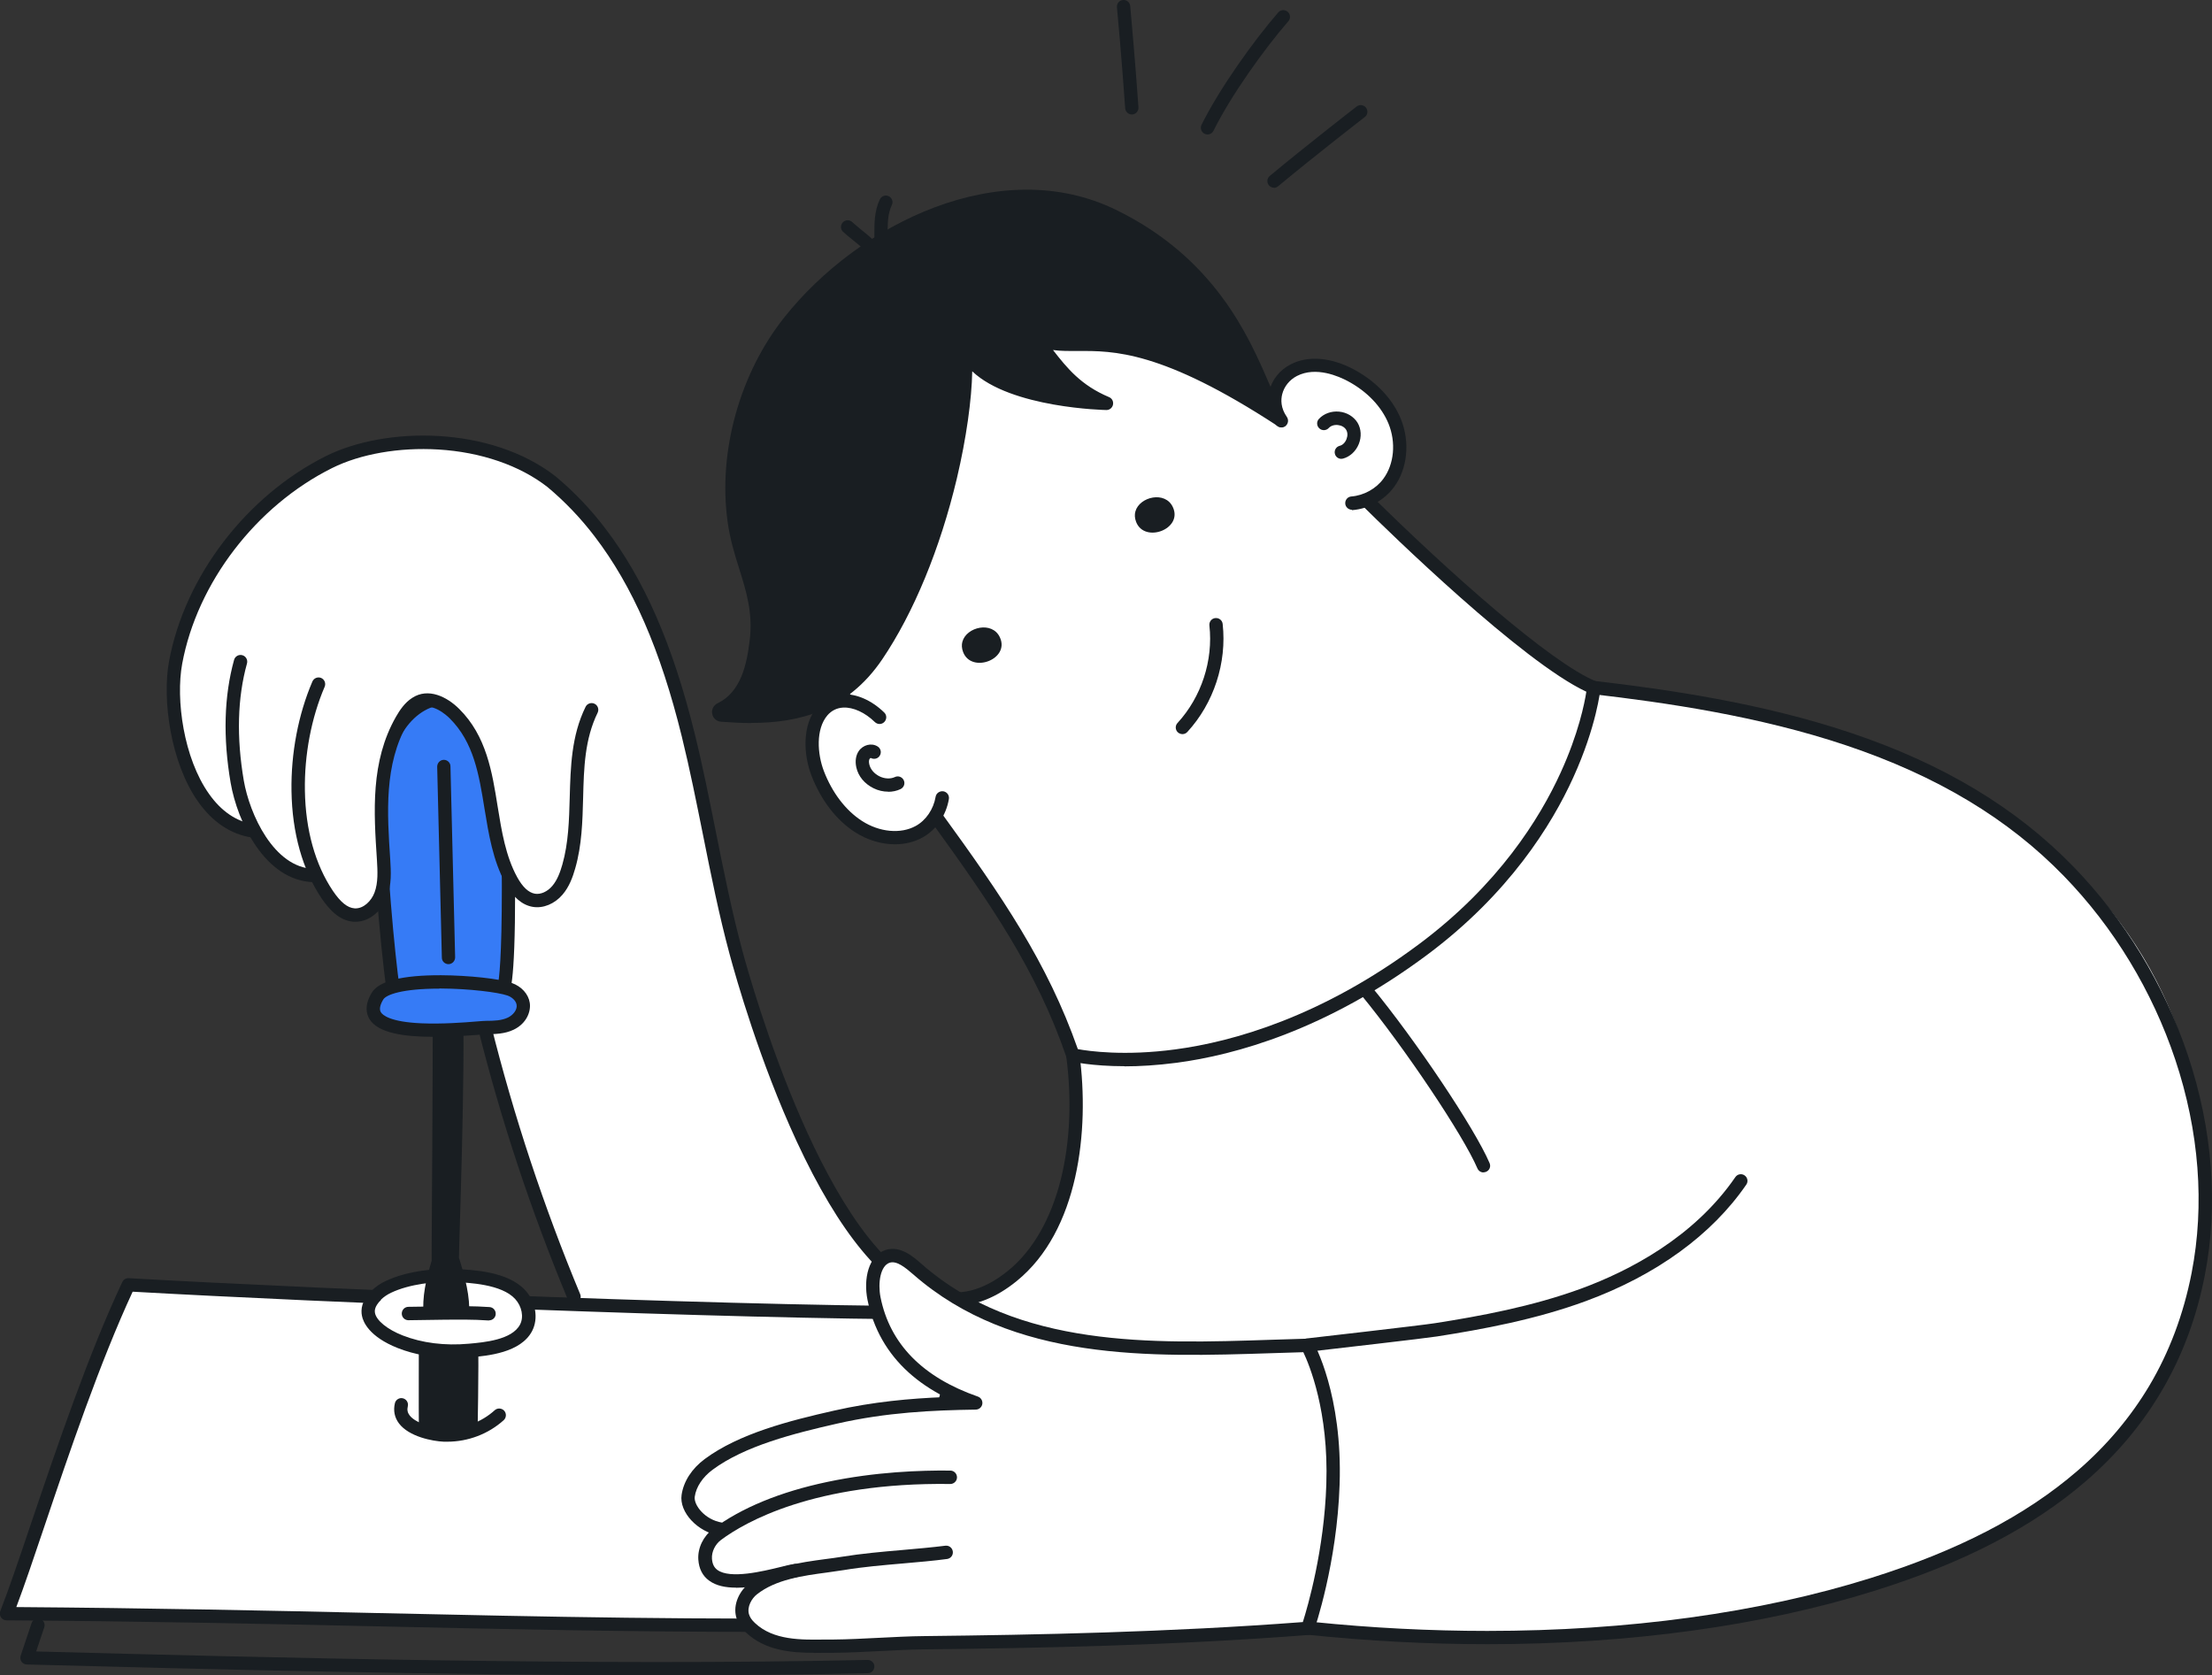 <?xml version="1.0" encoding="UTF-8"?>
<svg id="Layer_2" data-name="Layer 2" xmlns="http://www.w3.org/2000/svg" viewBox="0 0 179.92 136.26">
  <rect x="0" y="0" width="179.92" height="136.26" fill="#333333" stroke="none"/>
  <defs>
    <style>
      .cls-1 {
        fill: #191e22;
      }

      .cls-1, .cls-2, .cls-3 {
        stroke-width: 0px;
      }

      .cls-2 {
        fill: #367bf6;
      }

      .cls-3 {
        fill: #fff;
      }
    </style>
  </defs>
  <g id="Layer_1-2" data-name="Layer 1">
    <g>
      <g>
        <path class="cls-3" d="M179.65,95.98c-.9-12.6-5.93-23.15-17.86-30.44-7.77-5.1-17.13-7.46-26.39-8.86-1.92-.31-3.92-.6-5.99-.84,0,0-21.08,16.38-31.86,23.3-2.77,1.78-5.71,3.34-8.43,5.17-2.3,1.54-1.81,2.82-1.81,5.44,0,4.92-1.16,10.66-5.18,13.93-11.57,9.41-19.94-17.45-22.01-24.59-3.32-11.44-3.65-24.2-10.47-34.36-3.82-5.71-15.33-13.26-20.01-4.06-1.21,2.38-1.66,5.07-1.89,7.73-.47,5.3,4.03,9.66,5.45,14.76,1.5,5.39,11.69,38.61,13.54,42.62,3.61,7.82,9.05,14.09,16.97,18.2,4.48,2.33,42.14,6.67,42.69,8.43,14.81,1.55,31.68.92,45.94-3.55,11.04-3.46,20.74-9.24,24.94-19.92,2.28-4.28,2.7-8.67,2.39-12.97Z"/>
        <path class="cls-1" d="M46.68,106.01c-.21,0-.41-.13-.5-.33-2.97-7.15-5.44-14.58-7.31-22.09-.07-.29.1-.59.4-.66.29-.07.59.1.66.4,1.86,7.46,4.31,14.84,7.26,21.93.12.28-.02.59-.29.71-.07.03-.14.04-.21.04Z"/>
        <path class="cls-1" d="M120.97,133.73c-4.79,0-9.7-.26-14.64-.77-.22-.02-.4-.17-.46-.38-1.54-4.97-1.47-11.04-1.14-15.26.36-4.61,1.09-8.01,1.1-8.04.05-.23.24-.39.47-.42.09-.01,9.3-1.06,10.42-1.24,3.64-.57,7.9-1.35,11.91-2.82,3.85-1.42,9.14-4.14,12.52-9.06.17-.25.51-.31.75-.14.25.17.31.51.14.75-2.8,4.08-7.31,7.36-13.04,9.47-4.1,1.51-8.42,2.3-12.12,2.88-1.02.16-8.27.99-10.08,1.2-.43,2.21-2.44,13.68,0,22.02,4.78.49,9.53.73,14.17.73,11.4,0,22.14-1.46,31.19-4.3,7.09-2.22,12.58-5.07,16.79-8.7,2.38-2.05,4.35-4.39,5.87-6.94,1.63-2.74,2.79-5.83,3.44-9.17,1.08-5.53.62-11.53-1.33-17.36-1.87-5.59-5-10.75-9.05-14.92-4.53-4.67-10.32-8.15-17.7-10.63-7.14-2.4-14.76-3.49-20.61-4.17-.3-.03-.51-.3-.48-.6.03-.3.31-.51.6-.48,5.9.69,13.59,1.79,20.83,4.22,7.55,2.53,13.48,6.1,18.14,10.9,4.16,4.29,7.38,9.59,9.3,15.33,2.01,6.01,2.49,12.2,1.37,17.92-1.3,6.69-4.56,12.31-9.67,16.72-4.32,3.73-9.94,6.65-17.17,8.91-9.15,2.87-20.01,4.35-31.52,4.35Z"/>
        <path class="cls-1" d="M120.67,95.36c-.21,0-.41-.12-.5-.33-1.16-2.71-5.94-9.84-9.48-14.14-.19-.23-.16-.57.07-.76.23-.19.57-.16.76.07,3.65,4.43,8.43,11.57,9.64,14.4.12.28,0,.59-.29.71-.07.03-.14.04-.21.04Z"/>
      </g>
      <path class="cls-1" d="M53.73,136.26c-18.11,0-36.88-.5-51.55-.88-.17,0-.33-.09-.43-.23-.1-.14-.12-.32-.07-.48l.89-2.66c.1-.28.4-.44.69-.34.28.1.44.4.34.69l-.66,1.96c19.23.51,45.28,1.18,67.63.69.3,0,.55.23.55.53,0,.3-.23.55-.53.55-5.45.12-11.13.17-16.87.17Z"/>
      <g>
        <path class="cls-3" d="M72.14,132.12c-24.71.35-44.53-.69-71.6-.87,2.05-5.21,5.82-18.06,9.91-26.75,15.11.87,53.4,2.44,68.3,2.26l-6.61,25.36Z"/>
        <path class="cls-1" d="M61.94,132.73c-10.67,0-20.68-.22-31.15-.45-9.46-.21-19.25-.42-30.26-.49-.18,0-.35-.09-.45-.24-.1-.15-.12-.34-.06-.5.67-1.71,1.54-4.27,2.54-7.24,2.07-6.11,4.64-13.7,7.39-19.54.09-.2.3-.32.52-.31,15.66.9,53.47,2.44,68.26,2.26h0c.17,0,.32.08.43.21.1.13.14.31.1.47l-6.61,25.36c-.06.24-.27.4-.52.41-3.49.05-6.88.07-10.21.07ZM72.14,132.12h0,0ZM1.33,130.71c10.7.08,20.25.28,29.49.49,13.59.3,26.43.58,40.9.38l6.33-24.27c-.62,0-1.27,0-1.96,0-16.14,0-50.29-1.4-65.3-2.25-2.66,5.73-5.17,13.13-7.18,19.09-.87,2.58-1.64,4.86-2.28,6.55Z"/>
      </g>
      <g>
        <path class="cls-1" d="M34.07,106.28c0,4.12-.02,8.27,0,9.79,1.51.55,3.19.54,4.78.17.06-3.42.1-6.86,0-10.28-1.59.13-3.19.31-4.78.32Z"/>
        <g>
          <path class="cls-3" d="M30.63,105.33c-1.79,1.71.35,3.18,1.94,3.81,1.78.7,3.74.87,5.63.71,1.47-.13,3.82-.37,4.6-1.85.45-.86.18-1.98-.48-2.7-1.2-1.31-3.69-1.48-5.36-1.56-1.66-.08-3.84.21-5.35.93-.39.18-.71.41-.98.66Z"/>
          <path class="cls-1" d="M36.9,110.45c-1.63,0-3.18-.27-4.53-.8-2.36-.93-2.84-2.15-2.93-2.63-.1-.5-.04-1.26.81-2.07,0,0,0,0,0,0,.32-.3.69-.56,1.12-.76,1.75-.83,4.11-1.05,5.61-.98,1.51.07,4.33.2,5.74,1.73.86.94,1.09,2.3.56,3.32-.93,1.77-3.6,2.01-5.03,2.14-.45.04-.9.06-1.34.06ZM31,105.72c-.59.57-.52.95-.5,1.07.12.62,1.01,1.34,2.26,1.83,1.56.61,3.42.85,5.38.67,1.23-.11,3.51-.31,4.16-1.56.32-.61.15-1.48-.4-2.08-1.1-1.2-3.73-1.32-4.99-1.38-1.48-.07-3.62.17-5.09.87-.32.15-.6.34-.84.57h0Z"/>
        </g>
        <path class="cls-1" d="M36.39,117.26c-.1,0-.2,0-.3,0-.9-.04-2.82-.4-3.64-1.49-.36-.48-.47-1.04-.33-1.64.07-.29.36-.47.65-.4.29.07.47.36.4.65-.07.28-.02.52.14.73.5.67,1.95,1.02,2.82,1.06,1.51.07,3.01-.47,4.11-1.47.22-.2.57-.18.77.04.2.22.18.57-.04.77-1.24,1.12-2.9,1.75-4.58,1.75Z"/>
        <path class="cls-1" d="M39.77,107.4s-.03,0-.04,0c-1.23-.09-2.5-.07-3.72-.06l-2.79.04h0c-.3,0-.54-.24-.54-.54,0-.3.24-.55.54-.55l2.79-.04c1.25-.02,2.54-.03,3.81.06.3.02.52.28.5.58-.02.29-.26.5-.54.5Z"/>
      </g>
      <g>
        <path class="cls-3" d="M87.26,85.8c-5.53-16.09-21.06-27.82-23.08-41.55-1.94-13.16,7.92-25.37,21.8-21.69,7.37,1.96,13.89,7.16,19.48,12.46,4.55,4.31,18.29,18.51,24.18,20.91,0,0-1.16,14.31-18.53,24.62-12.27,7.28-23.85,5.25-23.85,5.25Z"/>
        <path class="cls-1" d="M91.47,86.72c-2.68,0-4.25-.37-4.34-.39-.18-.04-.33-.18-.39-.35-2.42-7.04-6.11-12.41-11.06-19.24-.18-.24-.12-.58.12-.76.24-.18.58-.12.76.12,4.94,6.8,8.64,12.19,11.11,19.23.88.16,3.78.58,7.94.02,4.63-.62,11.83-2.61,19.8-8.55,6.47-4.82,9.84-10.25,11.53-13.96,1.45-3.17,1.95-5.66,2.09-6.58-5.22-2.43-16.05-12.99-18.21-15.13-.21-.21-.22-.55,0-.77.21-.21.55-.22.77,0,6.06,5.99,14.48,13.53,18.25,15.07.22.09.36.32.34.56-.01.12-.32,3.09-2.22,7.26-1.74,3.83-5.22,9.45-11.89,14.42-8.19,6.1-15.6,8.14-20.37,8.77-1.61.21-3.03.29-4.22.29Z"/>
        <g>
          <g>
            <path class="cls-1" d="M90.54,17.56c10.62,5.19,11.78,14.69,13.68,16.64-13.9-9.08-16.33-4.88-20.07-6.75,1.7,2.01,2.74,4.05,5.86,5.36-1.49,0-10.68-.63-11.62-4.8.78,3.49-1.3,16.82-7.09,25.34-3.02,4.45-7.29,5.25-12.62,4.81-.25-.02-.31-.36-.08-.47,2.23-1.08,2.69-3.68,2.91-5.55.46-3.82-1.32-6.19-1.81-9.87-.75-5.58,1-11.7,4.5-16.1,5.99-7.54,17.25-13.05,26.34-8.61Z"/>
            <path class="cls-1" d="M61.11,58.81c-.83,0-1.66-.05-2.47-.11-.36-.03-.65-.29-.71-.64-.07-.36.11-.7.44-.86,1.87-.9,2.37-3.1,2.61-5.13.27-2.23-.28-3.97-.85-5.8-.38-1.21-.77-2.46-.96-3.93-.76-5.65,1.01-11.97,4.61-16.51,6.09-7.67,17.62-13.34,27-8.76,8.01,3.91,10.77,10.25,12.41,14.04.55,1.27.99,2.27,1.42,2.71.19.2.21.51.03.72-.18.21-.48.26-.72.11-9.42-6.16-13.37-6.12-16.26-6.1-.7,0-1.36.01-2.01-.08,1.15,1.48,2.28,2.87,4.56,3.83.24.1.37.35.32.61-.05.25-.27.44-.53.44h0c-.1,0-7.77-.15-10.92-3.15-.04,2.28-.48,5.45-1.25,8.71-1.36,5.72-3.52,10.95-6.08,14.73-2.85,4.2-6.81,5.16-10.64,5.16ZM59.65,57.68c5.51.3,8.79-1.08,11.21-4.64,5.79-8.52,7.73-21.65,7.01-24.92-.07-.29.12-.58.41-.65.29-.07.58.12.65.41.43,1.93,3.07,3,5.21,3.56,1.23.32,2.48.52,3.51.65-1.27-.93-2.11-2.02-2.94-3.08-.31-.4-.63-.81-.97-1.21-.17-.2-.17-.48-.01-.69.16-.2.44-.27.67-.15,1.05.52,1.98.52,3.27.51,2.66-.02,6.59-.06,14.99,5.09-.14-.31-.29-.65-.45-1.02-1.59-3.65-4.24-9.75-11.89-13.49-5.16-2.52-10.41-1.48-13.9-.17-4.46,1.67-8.75,4.82-11.77,8.63-3.42,4.31-5.1,10.33-4.39,15.69.18,1.38.56,2.58.92,3.75.61,1.95,1.18,3.8.89,6.26-.24,2.03-.73,4.21-2.41,5.49Z"/>
          </g>
          <path class="cls-1" d="M71.5,21.79s-.03,0-.05,0c-.26-.02-.47-.23-.5-.49-.05-.55-.96-1.28-1.62-1.81-.28-.23-.55-.44-.76-.64-.22-.21-.22-.55-.01-.77.21-.22.55-.22.77-.01.17.16.42.36.68.58.36.29.76.61,1.11.96,0-.15,0-.31,0-.47,0-.97-.01-1.97.45-2.93.13-.27.45-.38.72-.25.27.13.38.45.25.72-.35.73-.34,1.56-.34,2.45,0,.74,0,1.5-.19,2.26-.06.24-.28.41-.52.41Z"/>
        </g>
        <g>
          <path class="cls-3" d="M104.22,34.2c-1.19-1.09-.43-3.38,1.01-4.12,1.44-.74,3.22-.34,4.65.42,1.54.83,2.89,2.11,3.55,3.74.66,1.62.56,3.6-.48,5.01-.7.95-3.04,1.79-4.2,1.89l-4.53-6.94Z"/>
          <path class="cls-1" d="M109.96,41.46c-.28,0-.52-.22-.54-.5-.02-.3.2-.56.5-.58,1.01-.08,2.01-.63,2.6-1.44.88-1.19,1.04-2.95.42-4.48-.57-1.39-1.74-2.62-3.31-3.46-.73-.39-2.59-1.22-4.14-.42-.6.31-1.04.85-1.2,1.49-.11.44-.13,1.11.38,1.84.17.25.11.58-.13.76-.25.17-.58.11-.76-.13-.58-.83-.77-1.79-.55-2.72.23-.94.87-1.74,1.76-2.19,1.42-.73,3.29-.57,5.15.43,1.79.96,3.13,2.38,3.8,4.01.76,1.87.55,4.05-.55,5.54-.79,1.07-2.05,1.77-3.39,1.88-.01,0-.03,0-.04,0Z"/>
          <path class="cls-1" d="M109.1,37.32c-.24,0-.46-.16-.52-.4-.08-.29.1-.59.39-.66.24-.06.44-.26.55-.54.11-.28.1-.56-.03-.77-.13-.21-.38-.35-.67-.38-.3-.03-.57.06-.74.24-.2.22-.55.24-.77.03-.22-.2-.24-.55-.03-.77.4-.43,1.01-.65,1.64-.59.63.06,1.19.4,1.5.9.3.5.34,1.15.1,1.74-.24.59-.72,1.03-1.28,1.18-.05.01-.09.02-.14.02Z"/>
        </g>
        <g>
          <path class="cls-3" d="M66.82,57.94c-1.16,1.08-.93,3.36-.32,4.96.67,1.73,1.79,3.34,3.32,4.32,1.52.98,3.46,1.23,4.93.43,1.12-.61,1.35-1.53,1.86-2.58.46-.95.93-1.6.42-2.71-.47-1.03-3.3-2.83-4.18-3.49-1.13-.85-3.12-3.66-6.03-.93Z"/>
          <path class="cls-1" d="M72.8,68.67c-1.09,0-2.24-.33-3.26-.99-1.51-.97-2.76-2.6-3.53-4.58-.67-1.73-.78-4.15.47-5.62.53-.62,1.24-.97,2.05-1.01,1.12-.06,2.36.48,3.39,1.48.22.21.22.55.01.77-.21.22-.55.22-.77.01-.8-.78-1.76-1.22-2.58-1.18-.51.03-.94.24-1.28.63-.96,1.13-.82,3.14-.29,4.53.68,1.77,1.78,3.21,3.1,4.06,1.43.92,3.15,1.08,4.37.41.83-.45,1.45-1.36,1.62-2.37.05-.3.33-.49.63-.45.3.05.5.33.45.63-.23,1.35-1.04,2.53-2.17,3.14-.66.36-1.42.54-2.22.54Z"/>
          <path class="cls-1" d="M72.24,64.39c-.4,0-.81-.09-1.19-.28-.73-.36-1.24-.97-1.4-1.7-.11-.5-.04-.96.19-1.31.35-.52,1.04-.7,1.54-.39.26.16.34.49.18.75-.15.25-.47.33-.73.19-.02,0-.07.03-.09.06-.07.1-.08.27-.03.47.09.39.4.75.82.96.42.21.9.23,1.26.06.27-.13.59-.01.72.26.13.27.01.59-.26.72-.31.15-.66.22-1.01.22Z"/>
        </g>
        <path class="cls-1" d="M96.18,59.71c-.13,0-.26-.05-.37-.14-.22-.2-.24-.55-.03-.77,1.94-2.11,2.91-5.08,2.59-7.93-.03-.3.18-.57.48-.6.3-.03.57.18.6.48.35,3.16-.72,6.44-2.87,8.78-.11.12-.25.18-.4.18Z"/>
        <path class="cls-1" d="M78.28,52.19c-.07.25-.06.54.06.85.68,1.76,3.82.59,2.99-1.2-.62-1.35-2.72-.85-3.05.35Z"/>
        <path class="cls-1" d="M92.35,41.6c-.07.25-.06.54.06.85.68,1.76,3.82.59,2.99-1.2-.62-1.35-2.72-.85-3.05.35Z"/>
      </g>
      <g>
        <g>
          <path class="cls-2" d="M40.78,80.71c.88,0,.52-15.69.43-16.94-.24-3.18-1.64-7.91-5.87-6.89-1.57.38-2.8,1.7-3.45,3.18-.65,1.48-.82,3.13-.92,4.75-.32,5.01.91,15.43,1.04,15.89,2.83.09,5.95-.09,8.77,0Z"/>
          <path class="cls-1" d="M33.85,81.28c-.63,0-1.25,0-1.85-.03-.24,0-.44-.17-.51-.4-.13-.48-1.38-10.99-1.06-16.07.1-1.55.26-3.33.96-4.93.79-1.8,2.22-3.1,3.82-3.49,1.41-.34,2.64-.13,3.67.62.75.54,2.53,2.29,2.87,6.76.05.62.16,4.62.15,8.63,0,7.99-.43,8.44-.65,8.69-.13.14-.31.22-.49.21-1.4-.04-2.91-.02-4.36,0-.84.01-1.71.03-2.56.03ZM32.48,80.18c1.27.03,2.61,0,3.91-.01,1.36-.02,2.76-.04,4.09,0,.12-.51.34-2.25.34-8.05,0-3.89-.11-7.72-.15-8.3-.08-1.04-.49-4.55-2.42-5.96-.77-.56-1.68-.71-2.78-.44-1.27.31-2.42,1.38-3.08,2.87-.63,1.44-.78,3.04-.87,4.56-.28,4.49.68,13.32.96,15.33Z"/>
        </g>
        <path class="cls-1" d="M36.48,78.42c-.29,0-.54-.23-.54-.53l-.38-15.53c0-.3.23-.55.53-.56,0,0,0,0,.01,0,.29,0,.54.23.54.53l.38,15.53c0,.3-.23.55-.53.56,0,0,0,0-.01,0Z"/>
        <path class="cls-1" d="M37.33,102.32c0-1.08.54-15.33.32-21.23-.59-.14-1.96.27-2.46.64.04,4.33-.1,20.85-.08,20.81-.46,1.55-.78,2.88-.66,4.48.93.12,3.09.12,3.71,0,.09-1.61-.33-3.1-.82-4.7Z"/>
        <g>
          <path class="cls-2" d="M41.45,80.47c.53.19,1.02.62,1.11,1.18.11.67-.39,1.32-1.01,1.61-.61.29-1.32.31-2,.32-1.09.02-11.16,1.3-8.85-2.56,1.06-1.76,9.15-1.12,10.74-.55Z"/>
          <path class="cls-1" d="M35.24,84.33c-2.43,0-4.49-.32-5.18-1.43-.26-.42-.44-1.13.18-2.16.57-.95,2.47-1.43,5.64-1.42,2.23.01,4.81.29,5.75.63.79.28,1.35.9,1.46,1.61.11.7-.25,1.68-1.31,2.19-.73.35-1.52.36-2.22.37-.11,0-.38.02-.71.05-1.22.09-2.45.17-3.61.17ZM35.73,80.41c-2.97,0-4.32.48-4.56.89-.27.45-.33.8-.19,1.03.14.23.75.79,3.3.9,1.66.07,3.43-.06,4.49-.15.38-.03.63-.05.78-.05.62,0,1.25-.02,1.77-.27.39-.19.77-.61.7-1.04-.06-.36-.42-.64-.75-.75h0c-.73-.26-3.12-.56-5.39-.57-.05,0-.09,0-.14,0Z"/>
        </g>
      </g>
      <g>
        <path class="cls-3" d="M47.25,61.05c.07-.46.17-.92.29-1.37.24-.93.68-1.82.94-2.75.88-3.14-.05-6.9-.71-10.01-.63-3.02-1.24-6.87-4.04-8.53-4.88-2.9-11.82-3.37-16.95-.81-6.23,3.1-11.2,9.42-12.48,16.3-.79,4.26.88,12.85,6.28,13.7l.09-.1c1.05,1.97,2.67,3.66,4.85,3.73,0,0-.67-1.1,1.11,1.55.53.79,1.24,1.6,2.19,1.66.96.06,1.82-.72,2.17-1.63.34-.9.29-1.9.23-2.87-.26-3.86-.52-7.86,1.47-11.35.3-.52.65-1.04,1.15-1.36,1.07-.7,2.35.03,3.15.83,3.61,3.59,2.31,9.33,4.63,13.56.4.74,1,1.48,1.83,1.61.71.12,1.44-.26,1.91-.81.47-.55.73-1.25.93-1.94.88-3.07.48-6.3.98-9.41Z"/>
        <path class="cls-1" d="M28.92,74.97s-.1,0-.15,0c-1.24-.08-2.08-1.13-2.61-1.9-1.55-2.31-2.4-5.33-2.45-8.73-.05-3.07.55-6.23,1.7-8.91.12-.28.44-.4.71-.29.28.12.4.44.29.71-1.09,2.54-1.66,5.55-1.61,8.46.05,3.19.84,6.01,2.27,8.14.63.93,1.19,1.39,1.77,1.43.73.05,1.37-.61,1.62-1.28.31-.81.25-1.78.2-2.64-.26-3.94-.53-8.01,1.54-11.65.31-.54.71-1.15,1.33-1.55,1.3-.85,2.83-.09,3.82.9,2.21,2.19,2.68,5.12,3.13,7.95.32,1.98.65,4.03,1.59,5.74.44.8.92,1.25,1.44,1.34.47.08,1.02-.17,1.41-.63.42-.49.65-1.15.82-1.74.5-1.75.55-3.63.6-5.45.07-2.47.13-5.02,1.29-7.38.13-.27.46-.38.73-.25.27.13.38.46.25.73-1.05,2.15-1.12,4.47-1.18,6.93-.05,1.89-.1,3.84-.64,5.72-.2.7-.48,1.5-1.04,2.15-.64.75-1.57,1.13-2.41.99-.86-.14-1.61-.78-2.22-1.89-1.03-1.88-1.37-4.02-1.71-6.09-.45-2.78-.87-5.4-2.83-7.35-.24-.24-1.48-1.39-2.47-.76-.42.28-.73.75-.97,1.18-1.91,3.36-1.65,7.27-1.4,11.04.06.97.13,2.07-.27,3.1-.37.97-1.32,1.98-2.56,1.98Z"/>
        <path class="cls-1" d="M25.5,71.75s-.01,0-.02,0c-3.93-.13-6.17-4.9-6.72-8.08-.63-3.67-.54-7.04.28-10,.08-.29.38-.46.67-.38.29.08.46.38.38.67-.78,2.81-.86,6.02-.26,9.53.47,2.72,2.43,7.07,5.68,7.18.3,0,.53.26.53.56,0,.29-.25.53-.54.53Z"/>
        <path class="cls-1" d="M77.65,106.21c-.69,0-1.38-.11-2.07-.34-3.7-1.2-7.33-5.59-10.79-13.06-3-6.48-4.92-13.26-5.44-15.18-.87-3.22-1.53-6.53-2.17-9.73-.53-2.63-1.07-5.34-1.72-7.98-1.74-7.07-4-12.25-7.1-16.3-1.13-1.48-2.42-2.83-3.82-4-2.25-1.76-5.41-2.85-8.89-3.06-3.18-.19-6.33.36-8.64,1.51-6.18,3.08-10.97,9.33-12.19,15.91-.54,2.92.12,7.69,2.18,10.59,1,1.42,2.23,2.25,3.65,2.48.3.05.5.32.45.62-.05.3-.32.5-.62.45-1.72-.27-3.19-1.25-4.37-2.92-2.22-3.14-2.94-8.27-2.36-11.42,1.28-6.91,6.3-13.46,12.77-16.69,4.87-2.42,13.39-2.47,18.69,1.67,0,0,0,0,.01.01,1.46,1.22,2.81,2.63,3.99,4.18,3.2,4.18,5.51,9.49,7.29,16.7.66,2.66,1.2,5.39,1.73,8.03.64,3.19,1.3,6.48,2.16,9.67.68,2.52,6.87,24.69,15.52,27.49,2.05.66,4.05.17,6.1-1.5,1.99-1.62,3.47-4.2,4.28-7.44.75-3.03.9-6.5.43-10.03-.04-.3.17-.57.47-.61.3-.04.57.17.61.47.83,6.24-.07,14.37-5.1,18.46-1.66,1.35-3.35,2.02-5.04,2.02Z"/>
      </g>
      <g>
        <path class="cls-3" d="M106.36,109.4c-10.42.26-22.95,1.47-31.7-6.18-.71-.63-1.56-1.34-2.43-1.07-1.16.36-1.38,2.12-1.12,3.44.97,4.87,4.74,7.25,8.27,8.49-3.93.06-7.56.28-11.41,1.15-3.3.75-7.53,1.78-10.32,3.85-.83.62-1.52,1.51-1.67,2.55s1.05,2.46,2.67,2.72c0,0,.05.04.14.1-.16.11-.32.22-.48.34-.59.44-1.02,1.22-.97,2.01.13,1.99,2.37,1.95,4.39,1.58-.04.32-.19.61-.51.86-.59.47-1.06,1.36-.83,2.18.11.4.37.71.64.97,1.83,1.73,4.58,1.5,6.76,1.48,2.47-.02,4.93-.25,7.4-.28,10.4-.11,20.79-.37,31.18-1.17,0,0,1.84-5.3,2.05-11.71.24-7.22-2.08-11.31-2.08-11.31Z"/>
        <path class="cls-1" d="M59.86,129.13c-.84,0-1.61-.15-2.18-.57-.54-.39-.83-.97-.88-1.72-.06-.93.41-1.9,1.19-2.48,2.33-1.73,5.47-3.02,9.31-3.83,3.89-.82,7.59-.95,10-.92.3,0,.54.25.54.55,0,.3-.25.54-.54.54h0c-11.11-.15-16.74,3.13-18.64,4.54-.49.36-.79.98-.75,1.54.03.42.17.71.44.91,1.04.76,3.71.11,5.14-.24.48-.12.85-.21,1.13-.25.3-.04.57.16.62.46s-.16.57-.46.62c-.22.03-.6.12-1.03.23-1.11.27-2.57.63-3.86.63Z"/>
        <path class="cls-1" d="M66.2,134.43c-1.88,0-3.98-.19-5.52-1.65-.26-.25-.63-.65-.79-1.22-.31-1.1.31-2.2,1.01-2.75,1.77-1.4,4.14-1.72,6.22-2,.47-.06.92-.12,1.35-.19,1.6-.26,3.28-.41,4.91-.55,1.23-.11,2.4-.21,3.51-.35.3-.04.57.17.61.47.04.3-.17.57-.47.61-1.13.15-2.31.25-3.56.36-1.61.14-3.28.28-4.83.54-.44.07-.9.13-1.38.2-1.95.26-4.16.56-5.7,1.78-.43.34-.81,1.02-.64,1.61.07.24.22.47.49.72,1.5,1.41,3.75,1.37,5.74,1.34.22,0,.43,0,.64,0,1.23-.01,2.49-.08,3.71-.14,1.21-.06,2.46-.13,3.69-.14,9.08-.1,19.83-.31,30.78-1.14.4-1.26,1.74-5.87,1.91-11.21.2-5.93-1.38-9.71-1.87-10.74-.84.02-1.69.05-2.57.08-9.86.32-21.05.69-29.15-6.4-.69-.6-1.36-1.13-1.92-.96-.76.24-.98,1.64-.75,2.81.76,3.79,3.42,6.51,7.92,8.08.25.09.4.34.36.6-.04.26-.26.45-.53.46-3.48.05-7.26.22-11.29,1.14-3.52.8-7.5,1.81-10.12,3.75-.81.6-1.34,1.4-1.45,2.19-.1.67.81,1.88,2.22,2.11.3.05.5.33.45.62-.05.3-.32.5-.62.45-1.81-.29-3.33-1.91-3.12-3.33.16-1.09.83-2.13,1.88-2.91,2.79-2.07,6.89-3.12,10.53-3.94,3.17-.72,6.18-.99,9.01-1.1-1.13-.58-2.11-1.24-2.95-2-1.75-1.58-2.88-3.57-3.35-5.91-.34-1.69.07-3.62,1.49-4.06,1.19-.37,2.25.56,2.95,1.18,7.78,6.81,18.74,6.45,28.4,6.13,1.01-.03,1.97-.06,2.92-.09.2,0,.39.1.49.27.1.17,2.4,4.31,2.15,11.6-.21,6.41-2.01,11.65-2.08,11.87-.07.2-.26.35-.47.36-11.11.86-22.01,1.07-31.21,1.17-1.21.01-2.45.08-3.65.14-1.23.06-2.5.13-3.76.14-.21,0-.42,0-.63,0-.32,0-.65.01-.98.01Z"/>
      </g>
      <g>
        <path class="cls-1" d="M92.06,9.31c-.28,0-.52-.22-.54-.51-.26-3.77-.66-8.17-.67-8.21-.03-.3.19-.56.49-.59.3-.03.56.19.59.49,0,.04.41,4.45.67,8.24.02.3-.21.56-.5.58-.01,0-.03,0-.04,0Z"/>
        <path class="cls-1" d="M98.22,10.94c-.08,0-.16-.02-.24-.06-.27-.13-.38-.46-.25-.73,1.49-3,4.27-6.87,6.24-9.14.2-.23.54-.25.77-.05.23.2.25.54.05.77-1.93,2.22-4.64,5.99-6.09,8.91-.09.19-.29.3-.49.3Z"/>
        <path class="cls-1" d="M103.63,15.27c-.16,0-.31-.07-.42-.2-.19-.23-.16-.57.07-.76,3.09-2.57,7.03-5.62,7.07-5.65.24-.18.58-.14.76.1.18.24.14.58-.1.76-.04.03-3.97,3.07-7.05,5.63-.1.08-.22.13-.35.13Z"/>
      </g>
    </g>
  </g>
</svg>